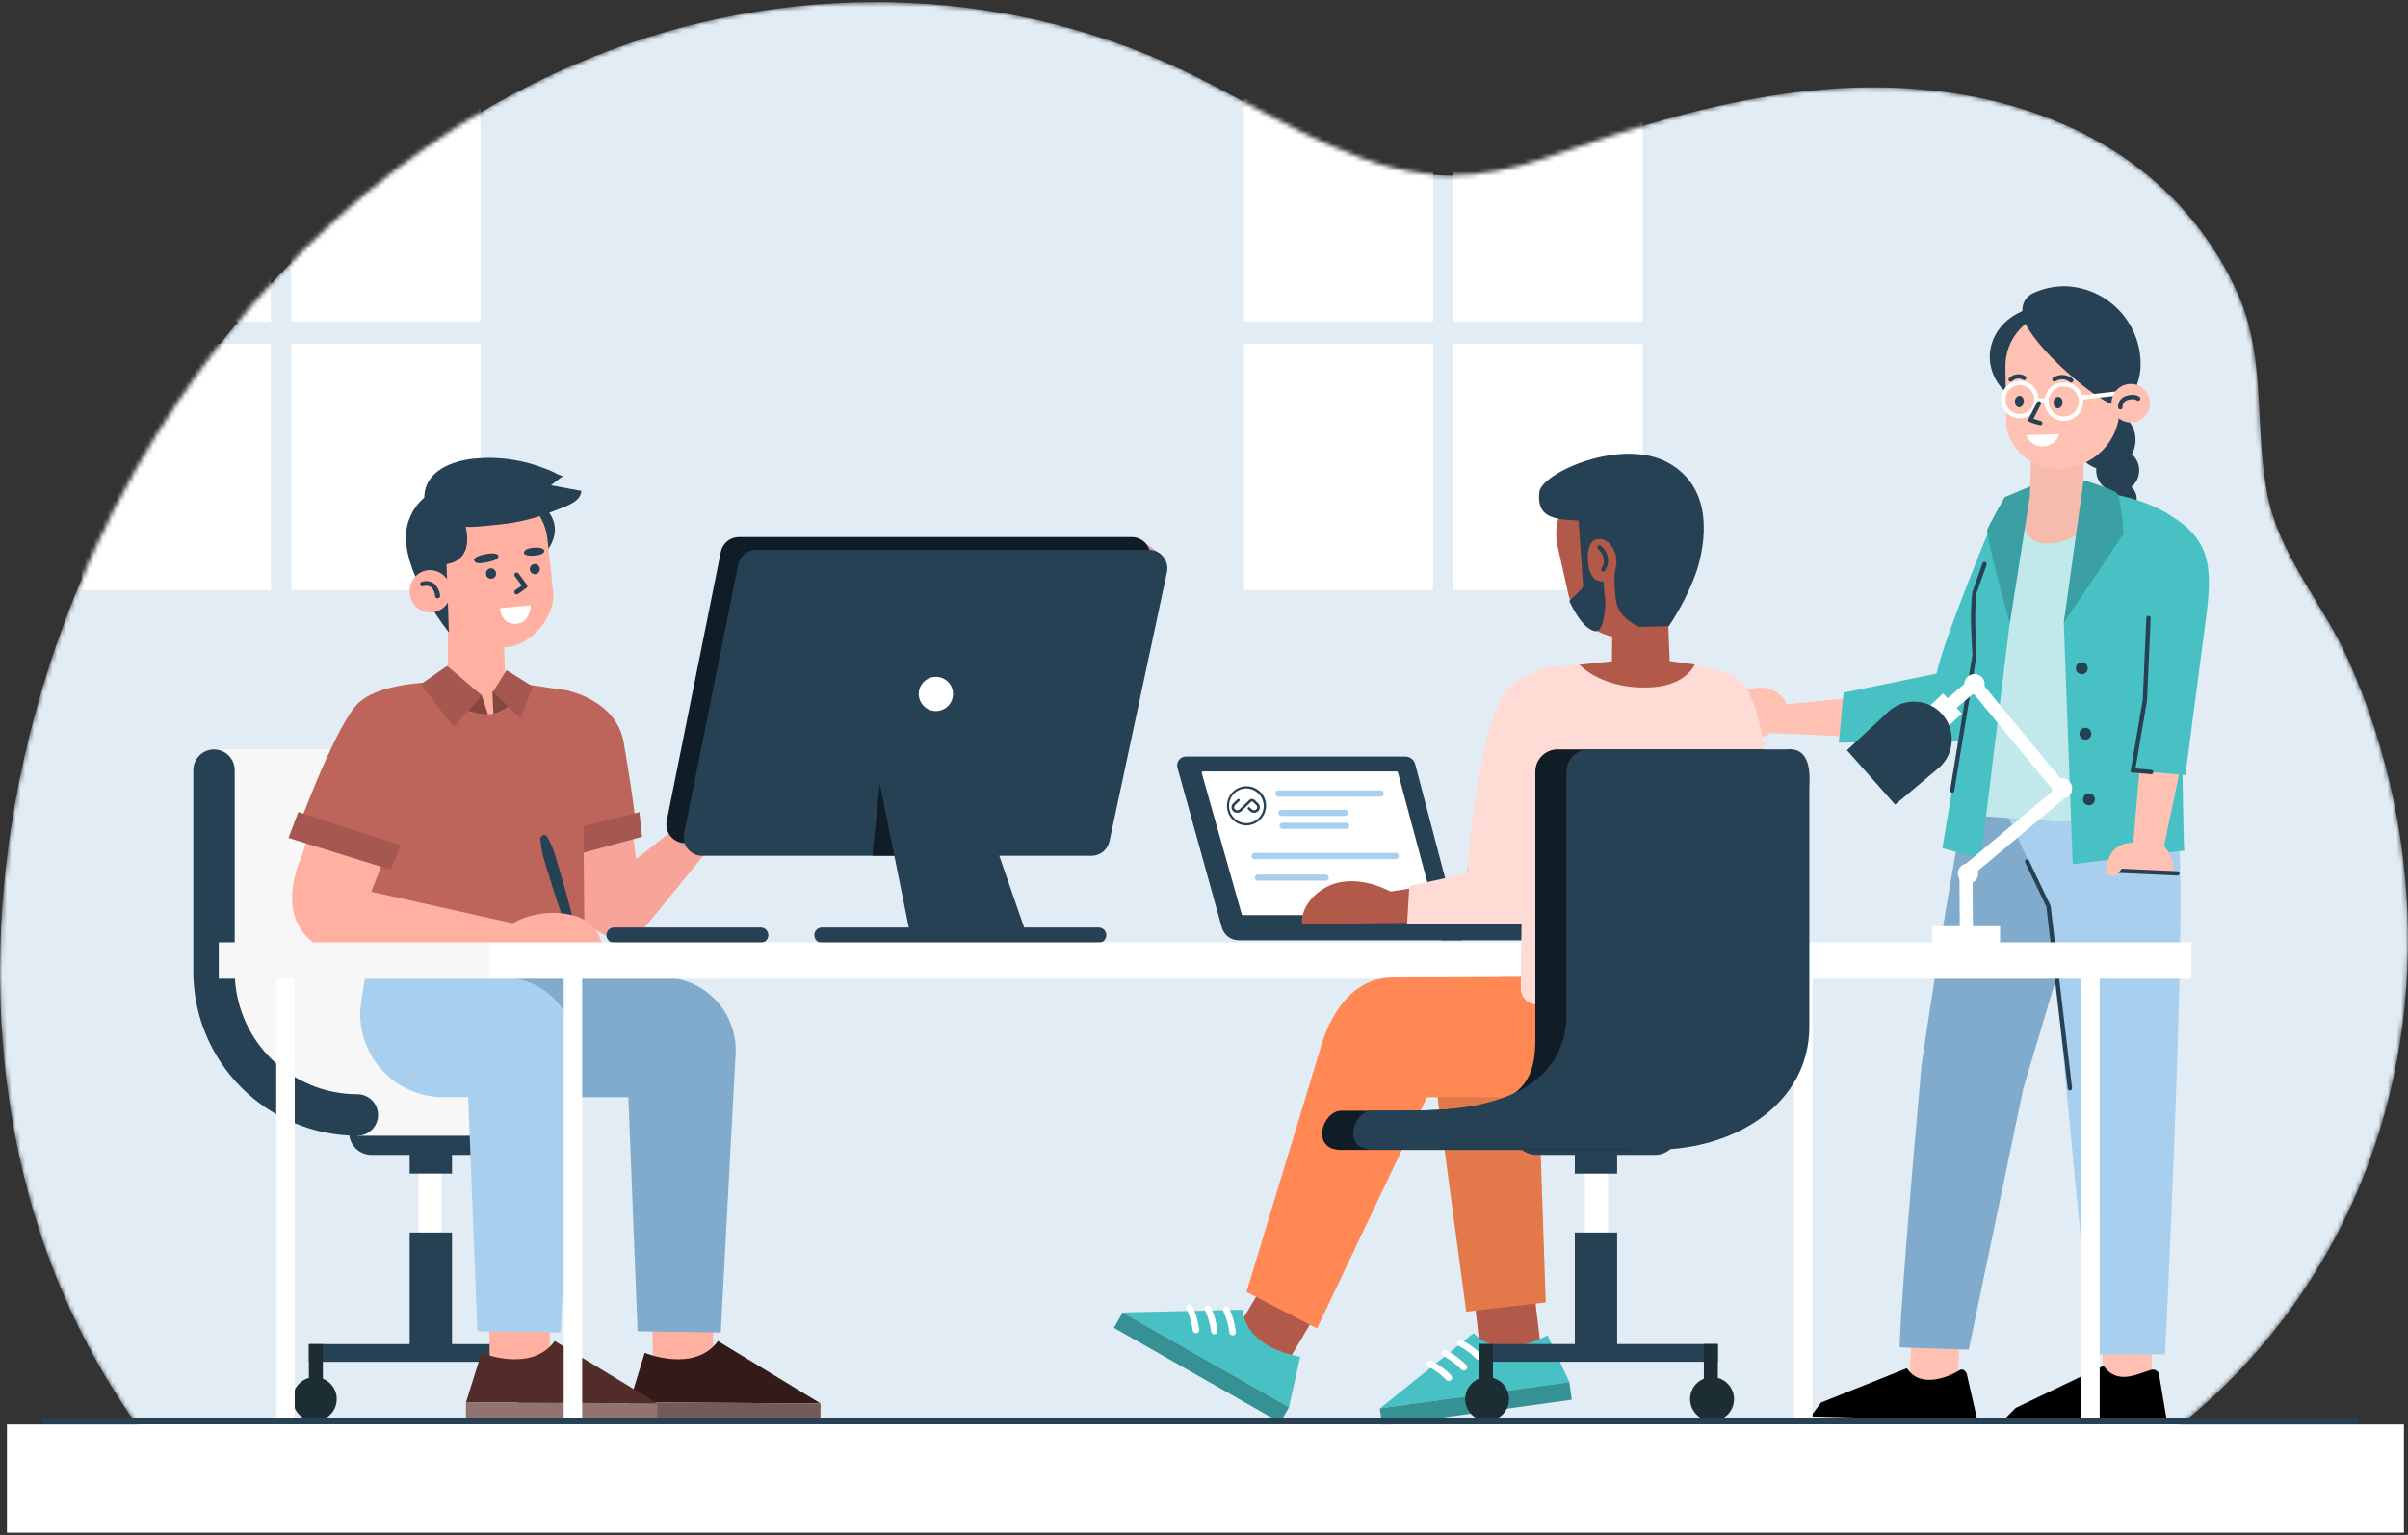 <svg width="527" height="336" viewBox="0 0 527 336" fill="none" xmlns="http://www.w3.org/2000/svg">
<rect x="0" y="0" width="527" height="336" fill="#333333" stroke="none"/>
<mask id="mask0" mask-type="alpha" maskUnits="userSpaceOnUse" x="0" y="0" width="527" height="332">
<path d="M487.729 60.076C481.867 48.979 473.179 39.626 462.544 32.963C443.951 21.26 421.098 17.768 399.176 19.561C383.213 20.909 367.64 24.846 352.445 29.767C338.963 34.136 326.384 40.001 311.823 38.046C292.947 35.524 276.431 23.754 259.025 15.462C218.578 -3.791 171.389 -4.182 129.984 12.361C88.579 28.904 53.134 61.802 29.755 102.694C2.372 150.624 -8.495 211.336 7.32 265.172C13.215 285.206 23.011 303.878 36.146 320.113C70.985 329.551 108.277 321.758 140.46 324.643C173.465 327.609 193.676 338.53 223.971 323.888C247.565 312.482 262.841 319.196 288.687 319.237C309.989 319.237 343.089 315.772 363.717 321.61C390.561 329.187 406.2 332.396 432.815 323.888C443.843 320.383 454.508 327.11 464.108 321.192C484.065 308.79 500.354 291.291 511.296 270.497C531.803 231.668 531.722 184.398 513.993 144.584C508.6 132.369 498.919 121.785 496.277 108.451C493.365 93.701 495.967 79.086 490.048 64.943C489.293 63.244 488.538 61.64 487.729 60.076Z" fill="#E1ECF5"/>
</mask>
<g mask="url(#mask0)">
<path d="M487.729 60.076C481.867 48.979 473.179 39.626 462.544 32.963C443.951 21.26 421.098 17.768 399.176 19.561C383.213 20.909 367.64 24.846 352.445 29.767C338.963 34.136 326.384 40.001 311.823 38.046C292.947 35.524 276.431 23.754 259.025 15.462C218.578 -3.791 171.389 -4.182 129.984 12.361C88.579 28.904 53.134 61.802 29.755 102.694C2.372 150.624 -8.495 211.336 7.32 265.172C13.215 285.206 23.011 303.878 36.146 320.113C70.985 329.551 108.277 321.758 140.46 324.643C173.465 327.609 193.676 338.53 223.971 323.888C247.565 312.482 262.841 319.196 288.687 319.237C309.989 319.237 343.089 315.772 363.717 321.61C390.561 329.187 406.2 332.396 432.815 323.888C443.843 320.383 454.508 327.11 464.108 321.192C484.065 308.79 500.354 291.291 511.296 270.497C531.803 231.668 531.722 184.398 513.993 144.584C508.6 132.369 498.919 121.785 496.277 108.451C493.365 93.701 495.967 79.086 490.048 64.943C489.293 63.244 488.538 61.64 487.729 60.076Z" fill="#E1ECF5"/>
<path d="M313.63 17.808H272.238V70.43H313.63V17.808Z" fill="white"/>
<path d="M313.63 75.257H272.238V129.174H313.63V75.257Z" fill="white"/>
<path d="M359.483 17.808H318.092V70.43H359.483V17.808Z" fill="white"/>
<path d="M359.483 75.257H318.092V129.174H359.483V75.257Z" fill="white"/>
<path d="M59.282 17.808H17.891V70.43H59.282V17.808Z" fill="white"/>
<path d="M59.282 75.257H17.891V129.174H59.282V75.257Z" fill="white"/>
<path d="M105.135 17.808H63.744V70.43H105.135V17.808Z" fill="white"/>
<path d="M105.135 75.257H63.744V129.174H105.135V75.257Z" fill="white"/>
<path d="M96.656 254.79H91.6V272.709H96.656V254.79Z" fill="white"/>
<path d="M107.374 252.808H81.285C79.994 252.808 78.756 252.296 77.844 251.383C76.931 250.47 76.418 249.232 76.418 247.941C76.436 246.662 76.956 245.441 77.867 244.543C78.778 243.645 80.006 243.141 81.285 243.141H107.374C108.013 243.141 108.646 243.267 109.236 243.512C109.827 243.756 110.363 244.115 110.815 244.567C111.267 245.019 111.626 245.555 111.87 246.146C112.115 246.736 112.241 247.369 112.241 248.009C112.223 249.288 111.703 250.508 110.792 251.407C109.881 252.305 108.653 252.808 107.374 252.808Z" fill="#264054"/>
<path d="M98.921 250.53H89.658V256.894H98.921V250.53Z" fill="#264054"/>
<path d="M98.921 269.796H89.658V297.651H98.921V269.796Z" fill="#264054"/>
<path d="M119.898 294.227H67.6V298.11H119.898V294.227Z" fill="#264054"/>
<path d="M70.66 294.227H67.6V306.28H70.66V294.227Z" fill="#1C2E34"/>
<path d="M73.695 306.28C73.692 307.231 73.408 308.161 72.877 308.95C72.347 309.74 71.594 310.355 70.714 310.717C69.835 311.079 68.867 311.173 67.934 310.986C67.001 310.798 66.145 310.339 65.473 309.665C64.802 308.991 64.344 308.134 64.16 307.201C63.975 306.267 64.071 305.3 64.436 304.421C64.801 303.543 65.418 302.792 66.209 302.263C67 301.735 67.93 301.453 68.882 301.453C69.515 301.453 70.142 301.578 70.727 301.821C71.311 302.064 71.843 302.419 72.29 302.868C72.737 303.316 73.091 303.848 73.332 304.434C73.573 305.019 73.697 305.647 73.695 306.28Z" fill="#1C2E34"/>
<path d="M119.887 294.227H116.826V306.28H119.887V294.227Z" fill="#1C2E34"/>
<path d="M122.919 306.28C122.917 307.231 122.632 308.161 122.102 308.95C121.571 309.74 120.819 310.355 119.939 310.717C119.059 311.079 118.092 311.173 117.159 310.986C116.226 310.798 115.37 310.339 114.698 309.665C114.026 308.991 113.569 308.134 113.384 307.201C113.2 306.267 113.296 305.3 113.661 304.421C114.025 303.543 114.642 302.792 115.434 302.263C116.225 301.735 117.155 301.453 118.106 301.453C118.739 301.453 119.366 301.578 119.951 301.821C120.536 302.064 121.067 302.419 121.514 302.868C121.962 303.316 122.316 303.848 122.557 304.434C122.798 305.019 122.921 305.647 122.919 306.28Z" fill="#1C2E34"/>
<path d="M95.293 164.04H46.891L49.83 199.62L48.414 226.383L72.561 241.793L78.251 248.615H126.667L113.508 240.256L103.692 229.12L99.769 226.706L96.493 205.08L96.277 179.086L95.293 164.04Z" fill="#F7F7F7"/>
<path d="M78.197 248.615C68.671 248.594 59.542 244.795 52.814 238.051C46.085 231.307 42.307 222.17 42.307 212.644V168.583C42.307 167.382 42.784 166.229 43.633 165.38C44.483 164.53 45.635 164.053 46.837 164.053C48.038 164.053 49.191 164.53 50.04 165.38C50.89 166.229 51.367 167.382 51.367 168.583V212.644C51.367 219.765 54.192 226.595 59.222 231.635C64.252 236.675 71.076 239.514 78.197 239.528C79.402 239.528 80.558 240.007 81.41 240.859C82.262 241.711 82.741 242.867 82.741 244.072C82.741 245.277 82.262 246.432 81.41 247.285C80.558 248.137 79.402 248.615 78.197 248.615Z" fill="#264054"/>
<path d="M156.155 300.388L155.764 274.353L142.578 273.652L142.942 301.615L155.67 301.696L156.155 300.388Z" fill="#FFB0A0"/>
<path d="M141.094 296.141C141.094 296.141 152.002 300.644 157.125 293.552L179.587 307.224L137.791 306.954L141.094 296.141Z" fill="#331B19"/>
<path d="M137.703 306.954L137.678 310.824L179.554 311.094L179.579 307.225L137.703 306.954Z" fill="#735B59"/>
<path d="M107.994 213.844L114.183 219.035C112.376 230.117 106.403 240.175 117.621 240.175H137.521L139.543 291.409L157.745 291.678L161.007 230.198C161.049 228.082 160.668 225.979 159.888 224.012C159.109 222.044 157.945 220.252 156.466 218.738C154.986 217.225 153.22 216.021 151.271 215.197C149.322 214.373 147.228 213.945 145.111 213.938L107.994 213.844Z" fill="#80ABCC"/>
<path d="M120.438 300.388L120.047 274.353L106.861 273.652L107.225 301.615L119.939 301.696L120.438 300.388Z" fill="#FFB0A0"/>
<path d="M105.38 296.141C105.38 296.141 116.288 300.644 121.411 293.552L143.873 307.224L101.996 306.954L105.38 296.141Z" fill="#522C28"/>
<path d="M101.986 306.94L101.961 310.809L143.837 311.08L143.862 307.21L101.986 306.94Z" fill="#917370"/>
<path d="M79.923 213.844L79.087 219.035C78.658 221.641 78.802 224.31 79.509 226.855C80.216 229.4 81.469 231.761 83.181 233.773C84.892 235.785 87.022 237.4 89.421 238.505C91.82 239.611 94.431 240.181 97.073 240.175H102.466L104.488 291.409L122.689 291.678L125.952 230.198C125.993 228.082 125.613 225.979 124.833 224.012C124.053 222.044 122.89 220.252 121.411 218.738C119.931 217.225 118.165 216.021 116.216 215.197C114.267 214.373 112.173 213.945 110.056 213.938L79.923 213.844Z" fill="#A8CFED"/>
<path d="M132.506 193.31L156.68 174.34L162.329 176.983L137.454 207.521L122.92 199.418L132.506 193.31Z" fill="#F9A498"/>
<path d="M153.471 177.616C153.471 177.616 154.563 170.498 159.673 166.83C163.043 164.417 168.558 163.851 171.524 166.75L155.56 185.288L153.471 177.616Z" fill="#F9A498"/>
<path d="M137.115 172.385L140.58 198.164C140.58 198.164 125.561 206.078 125.871 205.121C126.181 204.164 122.514 172.385 122.514 172.385H137.115Z" fill="#F9A498"/>
<path d="M123.701 151.069C123.701 151.069 134.905 153.011 136.523 162.624C139.058 177.563 139.22 181.365 139.22 181.365L125.063 184.533L123.701 151.069Z" fill="#BD655B"/>
<path d="M125.725 181.365L139.935 177.765L140.515 183.171L126.196 187.068L125.725 181.365Z" fill="#A65850"/>
<path d="M102.466 147.941L123.661 151.069C124.699 151.226 125.649 151.748 126.338 152.541C127.027 153.334 127.412 154.347 127.422 155.397L127.921 205.754L80.732 205.889L77.523 161.963L79.276 156.017C79.676 154.653 80.454 153.43 81.521 152.49C82.588 151.549 83.899 150.931 85.303 150.705L102.466 147.941Z" fill="#BD655B"/>
<path d="M88.633 176.106L79.789 199.027L66.131 187.135L71.43 170.633L88.633 176.106Z" fill="#FFB0A0"/>
<path d="M96.196 149.33C96.196 149.33 82.295 149.074 77.738 154.642C72.682 160.844 65.227 181.243 65.227 181.243L87.729 186.811L96.196 149.33Z" fill="#BD655B"/>
<path d="M81.311 195.211L112.186 202.101L110.919 208.95L74.435 209.192C74.435 209.192 58.121 205.889 66.13 187.135L81.311 195.211Z" fill="#FFB0A0"/>
<path d="M124.443 204.447C123.795 202.748 123.189 201.049 122.609 199.337C122.029 197.624 121.449 195.899 120.924 194.173L119.319 188.982C118.719 187.242 118.365 185.427 118.268 183.589C118.267 183.379 118.349 183.177 118.495 183.026C118.641 182.876 118.84 182.787 119.05 182.78C119.187 182.778 119.323 182.812 119.443 182.878C119.564 182.944 119.665 183.041 119.737 183.158C120.655 184.735 121.35 186.432 121.8 188.2L123.324 193.404C123.836 195.144 124.267 196.896 124.753 198.649C125.238 200.402 125.643 202.155 126.101 203.921C126.146 204.139 126.105 204.365 125.987 204.554C125.869 204.742 125.683 204.878 125.467 204.932C125.267 204.998 125.049 204.984 124.858 204.894C124.667 204.804 124.518 204.644 124.443 204.447Z" fill="#264054"/>
<path d="M112.187 202.101C116.228 199.858 120.973 199.241 125.454 200.375C127.403 200.838 129.126 201.976 130.318 203.587C131.51 205.199 132.093 207.179 131.966 209.179L107.697 208.95L112.187 202.101Z" fill="#FFB0A0"/>
<path d="M117.055 109.435C117.055 109.435 125.657 113.993 118.753 121.799L117.055 109.435Z" fill="#264054"/>
<path d="M110.124 136.94L110.569 148.157C110.731 152.094 108.466 154.292 104.718 154.4C101.522 154.494 97.977 153.051 97.977 149.6L98.098 131.924L110.124 136.94Z" fill="#FFB0A0"/>
<path d="M110.744 141.712C116.299 141.227 121.611 134.971 121.058 129.578L119.859 118.334C119.593 115.132 118.096 112.158 115.681 110.038C113.267 107.918 110.125 106.817 106.915 106.968C100.174 107.413 94.013 113.453 94.484 120.37L95.523 129.12C96.453 137.048 104.421 142.103 110.744 141.712Z" fill="#FFB0A0"/>
<path d="M113.036 130.104C112.954 130.107 112.873 130.088 112.8 130.05C112.727 130.013 112.664 129.957 112.619 129.888C112.581 129.834 112.554 129.772 112.54 129.707C112.526 129.642 112.526 129.575 112.538 129.509C112.551 129.444 112.576 129.382 112.613 129.327C112.65 129.271 112.698 129.224 112.753 129.187L114.196 128.19L112.672 126.127C112.632 126.075 112.603 126.015 112.586 125.952C112.569 125.888 112.565 125.822 112.574 125.757C112.583 125.691 112.604 125.629 112.637 125.572C112.67 125.515 112.714 125.465 112.767 125.426C112.876 125.346 113.012 125.312 113.146 125.332C113.28 125.352 113.401 125.425 113.481 125.534L115.315 128.001C115.356 128.056 115.386 128.119 115.402 128.187C115.418 128.254 115.421 128.324 115.409 128.392C115.398 128.458 115.373 128.52 115.335 128.576C115.298 128.632 115.25 128.679 115.194 128.715L113.32 130.064C113.231 130.103 113.133 130.117 113.036 130.104Z" fill="#264054"/>
<path d="M106.389 121.3C106.389 121.3 108.951 120.72 109.086 121.812C109.086 121.812 109.18 122.554 106.942 123.012C104.704 123.471 104.084 123.376 103.773 122.716C103.463 122.055 105.162 121.475 106.389 121.3Z" fill="#264054"/>
<path d="M116.865 119.911C116.865 119.911 114.695 119.979 114.654 121.03C114.654 121.03 114.654 121.745 116.542 121.637C118.429 121.529 119.023 121.206 119.117 120.626C119.211 120.046 117.877 119.79 116.865 119.911Z" fill="#264054"/>
<path d="M115.948 124.684C115.96 124.828 116.001 124.969 116.068 125.097C116.134 125.226 116.226 125.34 116.337 125.433C116.447 125.527 116.575 125.597 116.714 125.641C116.852 125.685 116.997 125.701 117.141 125.689C117.286 125.676 117.426 125.636 117.555 125.569C117.683 125.502 117.797 125.411 117.891 125.3C117.984 125.189 118.054 125.061 118.098 124.923C118.142 124.785 118.158 124.64 118.146 124.495C118.118 124.2 117.976 123.926 117.749 123.735C117.522 123.543 117.228 123.448 116.932 123.471C116.642 123.505 116.377 123.651 116.193 123.877C116.009 124.104 115.921 124.393 115.948 124.684Z" fill="#264054"/>
<path d="M106.363 125.668C106.373 125.817 106.413 125.961 106.48 126.094C106.547 126.227 106.64 126.345 106.754 126.44C106.867 126.536 106.999 126.608 107.141 126.652C107.283 126.695 107.433 126.71 107.581 126.695C107.729 126.679 107.872 126.634 108.002 126.562C108.132 126.49 108.246 126.392 108.338 126.275C108.429 126.158 108.496 126.024 108.534 125.88C108.573 125.736 108.582 125.586 108.561 125.439C108.53 125.145 108.386 124.873 108.16 124.682C107.934 124.491 107.643 124.395 107.347 124.414C107.051 124.452 106.781 124.604 106.597 124.839C106.413 125.074 106.329 125.372 106.363 125.668Z" fill="#264054"/>
<path d="M127.234 107.467L120.573 106.227L123.27 104.15C122.825 104.339 120.991 103.26 120.573 103.085C119.062 102.459 117.519 101.914 115.949 101.454C112.006 100.347 107.89 99.986 103.815 100.389C98.921 100.888 92.921 103.085 92.853 108.923C91.612 109.995 90.61 111.316 89.913 112.8C89.216 114.284 88.84 115.899 88.809 117.538C88.93 126.976 98.246 138.436 98.246 138.436L97.721 123.511C102.776 122.648 102.588 118.118 101.9 115.233C102.008 115.678 110.3 114.707 111.109 114.599C114.604 114.101 118.024 113.168 121.288 111.822C123.216 111.013 127.085 110.069 127.234 107.467Z" fill="#264054"/>
<path d="M89.671 129.74C89.737 130.953 90.281 132.09 91.183 132.903C92.085 133.717 93.272 134.14 94.484 134.081C95.082 134.034 95.664 133.869 96.197 133.595C96.731 133.322 97.204 132.945 97.592 132.488C97.979 132.03 98.272 131.501 98.454 130.93C98.635 130.359 98.702 129.757 98.651 129.16C98.584 127.947 98.041 126.808 97.14 125.993C96.239 125.177 95.052 124.75 93.837 124.805C93.239 124.855 92.657 125.022 92.124 125.296C91.59 125.571 91.116 125.949 90.729 126.407C90.342 126.866 90.049 127.396 89.868 127.968C89.686 128.54 89.62 129.142 89.671 129.74Z" fill="#FFB0A0"/>
<path d="M95.725 130.967C95.598 130.967 95.475 130.918 95.382 130.831C95.289 130.743 95.233 130.623 95.227 130.495C95.194 129.761 94.892 129.065 94.377 128.54C94.122 128.376 93.833 128.271 93.532 128.234C93.231 128.197 92.925 128.228 92.638 128.324C92.57 128.352 92.496 128.365 92.423 128.362C92.349 128.359 92.277 128.34 92.212 128.307C92.146 128.274 92.088 128.226 92.043 128.169C91.997 128.111 91.964 128.044 91.947 127.973C91.929 127.901 91.927 127.827 91.941 127.755C91.954 127.682 91.984 127.614 92.026 127.554C92.069 127.494 92.124 127.444 92.187 127.407C92.251 127.37 92.322 127.347 92.395 127.34C92.826 127.208 93.282 127.175 93.727 127.242C94.173 127.31 94.598 127.477 94.97 127.731C95.751 128.423 96.234 129.389 96.319 130.428C96.326 130.561 96.281 130.693 96.193 130.794C96.105 130.894 95.98 130.957 95.847 130.967H95.725Z" fill="#264054"/>
<path d="M93.609 149.371L102.508 147.941L114.345 149.694C114.345 149.694 112.512 157.312 105.056 156.287C98.638 155.424 93.609 149.371 93.609 149.371Z" fill="#FFB0A0"/>
<path d="M106.795 156.382C106.214 156.407 105.632 156.38 105.056 156.301C103.395 156.045 101.79 155.507 100.31 154.71L99.865 152.229L104.8 150.584L106.795 156.382Z" fill="#FFB0A0"/>
<path d="M111.904 154.062C110.852 155.177 109.482 155.94 107.98 156.247L108.452 149.95L111.904 154.062Z" fill="#FFB0A0"/>
<path d="M106.795 156.381C106.214 156.407 105.632 156.38 105.056 156.301C103.395 156.045 101.79 155.507 100.31 154.71L99.865 152.229L105.366 152.067L106.795 156.381Z" fill="#854640"/>
<path d="M111.905 154.062C110.853 155.177 109.483 155.94 107.981 156.247L107.752 151.285L111.905 154.062Z" fill="#854640"/>
<path d="M460.83 102.829C464.441 102.829 467.369 99.901 467.369 96.29C467.369 92.679 464.441 89.751 460.83 89.751C457.219 89.751 454.291 92.679 454.291 96.29C454.291 99.901 457.219 102.829 460.83 102.829Z" fill="#264054"/>
<path d="M463.461 107.669C466.06 107.669 468.167 105.563 468.167 102.964C468.167 100.365 466.06 98.258 463.461 98.258C460.863 98.258 458.756 100.365 458.756 102.964C458.756 105.563 460.863 107.669 463.461 107.669Z" fill="#264054"/>
<path d="M464.16 112.671C466.074 112.671 467.625 111.12 467.625 109.206C467.625 107.293 466.074 105.741 464.16 105.741C462.247 105.741 460.695 107.293 460.695 109.206C460.695 111.12 462.247 112.671 464.16 112.671Z" fill="#264054"/>
<path d="M420.505 157.608C419.979 155.546 419.44 153.483 418.954 151.42L390.992 154.157L387.635 151.46C387.534 151.758 387.368 152.03 387.149 152.256C385.972 153.527 384.563 154.562 382.997 155.303C382.929 156.368 382.808 160.291 385.032 160.386C387.014 160.386 410.191 161.599 421.57 161.734C421.206 160.332 420.855 158.97 420.505 157.608Z" fill="#FFC1B2"/>
<path d="M435.283 116.177C435.283 116.177 425.508 139.636 423.809 147.456L403.477 151.622L402.426 162.57L427.975 162.314C429.741 162.395 431.723 159.779 432.411 158.148L442.321 130.643L435.283 116.177Z" fill="#48C1C5"/>
<path d="M417.824 303.772L428.394 302.842L429.203 286.245L418.633 287.162L417.824 303.772Z" fill="#FFC1B2"/>
<path d="M428.959 299.889C426.478 301.453 420.209 304.028 417.35 299.498L398.556 307.008L396.277 310.055L432.774 310.972L430.523 301.116C430.442 300.28 429.62 299.471 428.959 299.889Z" fill="black"/>
<path d="M432.599 163.419C432.599 163.419 428.082 182.066 420.532 233.151C415.315 291.544 415.786 294.941 415.786 294.941L430.86 295.454L442.819 238.234L464.391 166.035L456.301 161.613L432.599 163.419Z" fill="#80ABCC"/>
<path d="M470.884 286.413L460.139 286.458L460.208 302.934L470.953 302.889L470.884 286.413Z" fill="#FFC1B2"/>
<path d="M469.823 160.44C469.823 160.44 476.497 165.361 477.117 188.969C477.832 216.217 473.828 296.478 473.828 296.478H457.797L448.359 197.961L439.582 179.086L446.579 160.21L469.823 160.44Z" fill="#A8CFED"/>
<path d="M470.875 299.835C468.003 300.604 463.419 303.381 460.385 298.959L441.159 308.181L438.031 311.309L474.11 310.338L472.519 300.9C472.486 300.72 472.416 300.548 472.314 300.396C472.212 300.243 472.08 300.113 471.926 300.014C471.772 299.914 471.6 299.847 471.419 299.816C471.238 299.785 471.053 299.792 470.875 299.835Z" fill="black"/>
<path d="M453.01 238.706C452.895 238.704 452.784 238.66 452.697 238.584C452.611 238.507 452.554 238.402 452.538 238.288L447.86 198.487L443.209 188.78C443.181 188.725 443.165 188.666 443.161 188.604C443.157 188.543 443.165 188.482 443.186 188.424C443.206 188.367 443.237 188.313 443.278 188.268C443.319 188.222 443.369 188.186 443.424 188.16C443.48 188.13 443.54 188.112 443.603 188.107C443.666 188.102 443.728 188.11 443.788 188.13C443.847 188.15 443.902 188.183 443.948 188.225C443.995 188.267 444.032 188.318 444.058 188.375L448.79 198.299L453.482 238.18C453.494 238.304 453.457 238.429 453.379 238.527C453.301 238.625 453.188 238.689 453.064 238.706H453.01Z" fill="#264054"/>
<path d="M471.885 140.674C471.806 140.673 471.728 140.652 471.66 140.611C471.591 140.571 471.534 140.514 471.494 140.445C470.241 138.409 468.987 136.252 467.787 134.162C466.587 132.073 465.144 129.888 464.146 128.149C464.095 128.044 464.084 127.924 464.116 127.812C464.147 127.699 464.22 127.602 464.319 127.54C464.418 127.478 464.536 127.455 464.652 127.475C464.767 127.496 464.87 127.558 464.942 127.65C466.007 129.336 467.234 131.466 468.542 133.704C469.85 135.942 470.996 137.937 472.236 139.973C472.301 140.079 472.323 140.206 472.295 140.327C472.267 140.449 472.193 140.554 472.088 140.62C472.024 140.651 471.956 140.669 471.885 140.674Z" fill="#264054"/>
<path d="M444.545 98.973L444.248 109.166C444.14 112.752 446.284 114.734 449.803 114.815C452.809 114.882 455.668 113.467 456.099 110.42L455.803 94.349L444.545 98.973Z" fill="#F7BBAD"/>
<path d="M373.142 154.885C372.287 155.195 371.493 155.651 370.796 156.233C370.73 156.283 370.676 156.345 370.636 156.418C370.597 156.49 370.573 156.569 370.566 156.651C370.595 156.797 370.676 156.927 370.796 157.015C371.323 157.609 372.019 158.028 372.791 158.215C373.832 158.178 374.833 157.81 375.649 157.163C376.059 156.847 376.554 156.661 377.07 156.627C377.586 156.593 378.101 156.714 378.548 156.975C379.182 157.528 379.195 158.498 379.505 159.294C379.921 160.135 380.597 160.82 381.432 161.247C382.267 161.675 383.218 161.822 384.143 161.667C389.024 161.114 394.296 155.357 388.822 151.555C384.44 148.454 377.2 153.227 373.142 154.885Z" fill="#FFC1B2"/>
<path d="M473.073 152.93C473.237 148.122 473.111 143.309 472.695 138.517C472.318 131.115 475.742 122.109 472.372 115.341C471.772 115.318 471.19 115.128 470.692 114.792C470.194 114.456 469.8 113.988 469.554 113.44C467.154 113.17 464.754 112.968 462.341 112.82C462.04 113.141 461.674 113.394 461.267 113.561C460.86 113.729 460.421 113.807 459.981 113.79H457.137C450.925 115.371 444.469 115.756 438.113 114.923C436.535 119.143 434.567 125.223 434.688 128.783C434.796 132.073 434.297 143.829 434.297 143.829L428.904 178.304L449.371 179.774V179.868C449.505 179.848 449.641 179.848 449.775 179.868H450.638V179.774C455.788 179.598 475.001 179.639 475.877 177.859C477.037 175.527 474.529 165.145 474.057 162.691C473.375 159.483 473.045 156.21 473.073 152.93Z" fill="#C1E9EB"/>
<path d="M443.926 108.519L441.971 109.638C441.971 109.638 441.472 118.846 447.593 118.981C456.1 119.156 459.511 112.038 460.725 107.723L454.793 107.427L443.926 108.519Z" fill="#F7BBAD"/>
<path d="M460.622 78.765C460.881 72.598 455.465 67.361 448.524 67.069C441.583 66.777 435.745 71.54 435.486 77.707C435.226 83.875 440.643 89.111 447.584 89.403C454.525 89.695 460.362 84.933 460.622 78.765Z" fill="#264054"/>
<path d="M450.571 102.762C444.288 102.681 439.178 97.652 439.07 92.515L438.895 80.381C438.835 77.289 439.978 74.296 442.084 72.031C444.189 69.767 447.092 68.41 450.18 68.246C456.746 67.882 463.514 72.871 463.878 79.464V89.225C463.945 96.721 458.094 102.357 450.571 102.762Z" fill="#FFC1B2"/>
<path d="M443.453 95.238C443.733 95.985 444.24 96.626 444.901 97.071C445.563 97.517 446.348 97.744 447.145 97.722C447.943 97.699 448.713 97.429 449.349 96.947C449.985 96.466 450.455 95.798 450.693 95.036L443.453 95.238Z" fill="white"/>
<path d="M440.027 83.549C439.912 83.55 439.801 83.507 439.717 83.428C439.672 83.385 439.637 83.334 439.613 83.277C439.589 83.22 439.576 83.159 439.576 83.097C439.576 83.036 439.589 82.975 439.613 82.918C439.637 82.861 439.672 82.81 439.717 82.767C440.161 82.311 440.745 82.017 441.376 81.934C442.008 81.851 442.648 81.983 443.195 82.309C443.307 82.361 443.394 82.456 443.437 82.572C443.479 82.688 443.475 82.816 443.424 82.929C443.374 83.043 443.281 83.133 443.164 83.178C443.048 83.224 442.919 83.221 442.804 83.171C442.437 82.942 442.006 82.839 441.575 82.878C441.144 82.917 440.738 83.096 440.418 83.387C440.37 83.443 440.309 83.486 440.241 83.514C440.174 83.543 440.1 83.554 440.027 83.549Z" fill="#264054"/>
<path d="M453.321 83.751C453.259 83.752 453.197 83.741 453.139 83.718C453.081 83.694 453.029 83.66 452.984 83.617C452.548 83.271 452.016 83.069 451.461 83.037C450.906 83.006 450.355 83.147 449.883 83.441C449.784 83.508 449.664 83.534 449.546 83.515C449.428 83.496 449.322 83.434 449.249 83.34C449.175 83.246 449.14 83.128 449.15 83.009C449.16 82.89 449.215 82.78 449.303 82.7C449.953 82.257 450.73 82.041 451.515 82.085C452.3 82.128 453.049 82.43 453.645 82.942C453.731 83.031 453.78 83.149 453.78 83.273C453.78 83.396 453.731 83.515 453.645 83.603C453.56 83.692 453.444 83.745 453.321 83.751Z" fill="#264054"/>
<path d="M442.932 87.973C442.984 87.282 442.587 86.689 442.045 86.648C441.503 86.608 441.022 87.134 440.969 87.825C440.917 88.515 441.314 89.108 441.856 89.149C442.398 89.19 442.88 88.663 442.932 87.973Z" fill="#264054"/>
<path d="M451.387 88.203C451.44 87.512 451.042 86.919 450.5 86.879C449.958 86.838 449.477 87.364 449.425 88.055C449.372 88.745 449.769 89.338 450.311 89.379C450.854 89.42 451.335 88.894 451.387 88.203Z" fill="#264054"/>
<path d="M442.05 91.571H441.861C441.05 91.535 440.268 91.259 439.613 90.779C438.959 90.299 438.461 89.635 438.183 88.873C437.904 88.11 437.858 87.282 438.05 86.493C438.241 85.704 438.662 84.989 439.259 84.439C439.655 84.071 440.12 83.786 440.627 83.601C441.134 83.416 441.673 83.334 442.212 83.36C442.753 83.376 443.285 83.499 443.777 83.724C444.269 83.949 444.711 84.27 445.077 84.668C445.443 85.067 445.725 85.534 445.907 86.044C446.089 86.553 446.166 87.094 446.135 87.634C446.112 88.174 445.981 88.705 445.749 89.193C445.518 89.682 445.191 90.119 444.787 90.479C444.045 91.174 443.067 91.564 442.05 91.571ZM442.05 84.291C441.26 84.289 440.498 84.588 439.92 85.126C439.304 85.697 438.936 86.486 438.895 87.324C438.864 87.951 439.021 88.573 439.345 89.11C439.669 89.647 440.146 90.076 440.715 90.34C441.283 90.605 441.918 90.695 442.538 90.597C443.158 90.499 443.734 90.219 444.194 89.791C444.501 89.511 444.748 89.172 444.922 88.795C445.095 88.417 445.192 88.009 445.205 87.594C445.242 86.762 444.95 85.95 444.393 85.331C443.835 84.713 443.057 84.339 442.226 84.291H442.05Z" fill="white"/>
<path d="M451.663 92.137H451.488C450.365 92.081 449.309 91.584 448.552 90.753C447.794 89.922 447.396 88.825 447.443 87.702C447.484 86.864 447.77 86.058 448.267 85.382C448.764 84.707 449.449 84.193 450.236 83.906C451.023 83.618 451.878 83.569 452.693 83.764C453.508 83.96 454.247 84.391 454.818 85.005C455.375 85.616 455.743 86.375 455.876 87.191C456.009 88.007 455.902 88.844 455.567 89.6C455.233 90.356 454.686 90.999 453.993 91.449C453.299 91.9 452.49 92.139 451.663 92.137ZM451.663 84.56C450.833 84.559 450.034 84.873 449.425 85.436C448.78 86.034 448.397 86.863 448.36 87.742C448.342 88.176 448.41 88.609 448.56 89.016C448.71 89.424 448.938 89.798 449.232 90.117C449.526 90.436 449.881 90.695 450.275 90.877C450.669 91.059 451.095 91.162 451.528 91.18C451.962 91.198 452.395 91.13 452.803 90.98C453.21 90.831 453.584 90.602 453.904 90.308C454.223 90.014 454.481 89.659 454.664 89.266C454.846 88.871 454.949 88.445 454.967 88.012C454.996 87.136 454.681 86.284 454.088 85.638C453.495 84.993 452.673 84.606 451.798 84.56H451.663Z" fill="white"/>
<path d="M447.524 88.16L445.65 88.093C445.588 88.091 445.527 88.077 445.47 88.052C445.414 88.026 445.363 87.99 445.32 87.945C445.278 87.9 445.244 87.847 445.222 87.789C445.2 87.731 445.19 87.669 445.192 87.607C445.199 87.481 445.255 87.362 445.348 87.277C445.441 87.191 445.564 87.145 445.69 87.149L447.538 87.23C447.601 87.231 447.663 87.246 447.72 87.272C447.778 87.298 447.83 87.336 447.872 87.382C447.915 87.429 447.948 87.483 447.969 87.543C447.991 87.602 448 87.665 447.996 87.729C447.983 87.846 447.928 87.954 447.841 88.033C447.754 88.112 447.642 88.157 447.524 88.16Z" fill="white"/>
<path d="M446.27 88.281C445.987 88.888 444.369 91.935 444.369 91.935C444.369 91.935 446.486 92.636 446.553 92.609" fill="#FFC1B2"/>
<path d="M446.554 93.095C445.752 92.925 444.967 92.686 444.208 92.38C444.144 92.359 444.085 92.323 444.036 92.277C443.987 92.23 443.949 92.173 443.925 92.11C443.898 92.049 443.885 91.982 443.885 91.915C443.885 91.848 443.898 91.781 443.925 91.719C443.925 91.719 445.543 88.672 445.812 88.079C445.868 87.966 445.965 87.879 446.083 87.837C446.201 87.794 446.331 87.799 446.446 87.85C446.502 87.877 446.552 87.915 446.593 87.962C446.634 88.009 446.666 88.063 446.686 88.122C446.706 88.181 446.714 88.243 446.71 88.305C446.706 88.367 446.689 88.428 446.662 88.484C446.446 88.942 445.489 90.776 445.03 91.665C445.731 91.895 446.378 92.11 446.567 92.151C446.649 92.157 446.727 92.185 446.794 92.233C446.861 92.28 446.913 92.345 446.945 92.421C446.972 92.476 446.987 92.537 446.99 92.598C446.993 92.66 446.984 92.722 446.962 92.779C446.941 92.837 446.908 92.89 446.866 92.935C446.823 92.98 446.772 93.016 446.716 93.041C446.667 93.072 446.611 93.091 446.554 93.095Z" fill="#264054"/>
<path d="M468.476 79.774C468.481 81.763 468.019 83.726 467.127 85.504C466.723 86.299 463.662 84.965 463.554 85.841C463.447 86.717 462.422 88.106 463.096 88.618C460.4 88.875 446.917 77.954 443.358 70.997C442.144 68.637 442.212 65.604 444.8 64.256C447.199 63.095 449.85 62.553 452.512 62.678C456.578 62.936 460.416 64.642 463.332 67.486C466.248 70.331 468.049 74.125 468.408 78.183C468.46 78.712 468.483 79.243 468.476 79.774Z" fill="#264054"/>
<path d="M455.601 87.472C455.492 87.454 455.392 87.397 455.32 87.312C455.248 87.226 455.209 87.119 455.209 87.007C455.209 86.896 455.248 86.788 455.32 86.703C455.392 86.618 455.492 86.561 455.601 86.542L464.379 85.544C464.44 85.537 464.502 85.542 464.561 85.559C464.621 85.576 464.676 85.605 464.724 85.644C464.772 85.683 464.811 85.732 464.84 85.786C464.868 85.841 464.886 85.901 464.891 85.962C464.9 86.023 464.897 86.085 464.882 86.144C464.866 86.203 464.838 86.259 464.8 86.307C464.763 86.355 464.715 86.395 464.661 86.424C464.607 86.453 464.547 86.47 464.486 86.475L455.709 87.472H455.601Z" fill="white"/>
<path d="M470.538 88.093C470.572 88.924 470.358 89.746 469.926 90.457C469.493 91.167 468.86 91.734 468.106 92.086C467.352 92.438 466.511 92.559 465.688 92.434C464.866 92.309 464.098 91.944 463.483 91.384C462.867 90.824 462.431 90.095 462.228 89.288C462.026 88.481 462.067 87.633 462.345 86.849C462.624 86.065 463.127 85.381 463.794 84.882C464.46 84.384 465.258 84.094 466.089 84.048C466.647 84.021 467.205 84.104 467.73 84.293C468.256 84.481 468.739 84.772 469.153 85.147C469.566 85.523 469.901 85.977 470.139 86.482C470.377 86.987 470.512 87.535 470.538 88.093Z" fill="#FFC1B2"/>
<path d="M464.041 89.616C463.922 89.617 463.808 89.572 463.721 89.493C463.633 89.413 463.579 89.303 463.569 89.185C463.53 88.716 463.629 88.247 463.855 87.835C464.08 87.423 464.421 87.086 464.836 86.866C465.591 86.448 467.533 86.138 468.274 86.947C468.361 87.035 468.409 87.153 468.409 87.277C468.409 87.4 468.361 87.519 468.274 87.607C468.184 87.695 468.063 87.743 467.937 87.743C467.811 87.743 467.691 87.695 467.6 87.607C467.277 87.257 465.901 87.365 465.322 87.702C465.063 87.836 464.85 88.043 464.709 88.297C464.568 88.551 464.504 88.841 464.526 89.131C464.53 89.193 464.521 89.255 464.501 89.314C464.48 89.372 464.449 89.426 464.407 89.472C464.366 89.519 464.316 89.557 464.26 89.584C464.204 89.611 464.143 89.626 464.081 89.63L464.041 89.616Z" fill="#264054"/>
<path d="M456.976 107.44L451.664 136.185L453.619 189.171C453.619 189.171 478.252 186.043 478.049 186.232C477.847 186.421 477.47 157.096 477.47 157.096L475.312 113.116C475.312 113.116 469.488 108.424 456.976 107.44Z" fill="#48C1C5"/>
<path d="M470.201 196.519C469.591 196.559 468.979 196.491 468.394 196.317C466.831 195.749 465.534 194.625 464.75 193.159C463.966 191.693 463.751 189.99 464.147 188.375C464.371 187.104 465.005 185.942 465.952 185.065C466.899 184.189 468.107 183.647 469.392 183.522C470.002 183.493 470.612 183.566 471.198 183.737C472.761 184.305 474.058 185.429 474.842 186.895C475.626 188.361 475.841 190.064 475.445 191.679C475.217 192.946 474.581 194.105 473.634 194.978C472.688 195.852 471.482 196.393 470.201 196.519Z" fill="#FFC1B2"/>
<path d="M468.315 167.599L466.832 184.951L473.344 186.461L477.187 168.111L468.315 167.599Z" fill="#FFC1B2"/>
<path d="M473.398 111.943C483.563 117.417 484.345 123.282 482.835 135.012C481.555 144.692 478.278 169.675 478.278 169.675L466.805 168.637L469.42 153.254L470.202 124.064" fill="#48C1C5"/>
<path d="M470.715 169.473L466.252 169.055L468.948 153.173L469.73 135.254C469.726 135.191 469.736 135.127 469.759 135.067C469.782 135.008 469.818 134.954 469.865 134.91C469.911 134.866 469.967 134.833 470.027 134.814C470.088 134.794 470.152 134.788 470.216 134.796C470.342 134.803 470.461 134.859 470.546 134.952C470.632 135.045 470.678 135.168 470.674 135.295L469.892 153.281L467.358 168.219L470.809 168.529C470.934 168.529 471.054 168.579 471.143 168.667C471.231 168.756 471.281 168.876 471.281 169.001C471.281 169.126 471.231 169.246 471.143 169.335C471.054 169.423 470.934 169.473 470.809 169.473H470.715Z" fill="#264054"/>
<path d="M460.709 190.29L476.726 190.924L473.989 198.865L462.826 198.353L460.709 190.29Z" fill="#A8CFED"/>
<path d="M476.525 191.652L462.179 191.005C462.057 190.998 461.942 190.943 461.858 190.852C461.775 190.762 461.731 190.642 461.735 190.519C461.734 190.457 461.747 190.395 461.772 190.337C461.797 190.28 461.833 190.228 461.878 190.185C461.924 190.142 461.977 190.109 462.036 190.088C462.095 190.066 462.158 190.057 462.22 190.061L476.565 190.708C476.627 190.711 476.688 190.727 476.744 190.754C476.8 190.781 476.85 190.819 476.891 190.865C476.933 190.911 476.964 190.965 476.985 191.024C477.005 191.083 477.014 191.145 477.01 191.207C477.009 191.268 476.995 191.329 476.969 191.384C476.944 191.44 476.907 191.49 476.862 191.532C476.817 191.573 476.763 191.605 476.705 191.626C476.648 191.647 476.586 191.655 476.525 191.652Z" fill="#264054"/>
<path d="M455.612 147.591C456.335 147.591 456.92 147.005 456.92 146.283C456.92 145.561 456.335 144.975 455.612 144.975C454.89 144.975 454.305 145.561 454.305 146.283C454.305 147.005 454.89 147.591 455.612 147.591Z" fill="#264054"/>
<path d="M456.396 161.923C457.118 161.923 457.703 161.337 457.703 160.615C457.703 159.893 457.118 159.307 456.396 159.307C455.673 159.307 455.088 159.893 455.088 160.615C455.088 161.337 455.673 161.923 456.396 161.923Z" fill="#264054"/>
<path d="M457.177 176.268C457.899 176.268 458.485 175.683 458.485 174.96C458.485 174.238 457.899 173.653 457.177 173.653C456.455 173.653 455.869 174.238 455.869 174.96C455.869 175.683 456.455 176.268 457.177 176.268Z" fill="#264054"/>
<path d="M456.005 105.094L451.664 136.373L464.756 116.824C464.756 116.824 464.176 108.613 463.192 107.831C462.207 107.049 456.005 105.094 456.005 105.094Z" fill="#3BA0A3"/>
<path d="M439.865 136.185L433.515 187.998L425.115 185.652L432.086 143.371C432.086 143.371 431.358 134.095 432.086 129.565L438.18 112.361L438.706 120.693L439.865 136.185Z" fill="#48C1C5"/>
<path d="M427.178 173.531C427.055 173.511 426.944 173.443 426.871 173.342C426.798 173.241 426.768 173.115 426.787 172.992L431.681 143.33C431.681 143.061 430.967 134.054 431.681 129.511L433.892 123.295C433.935 123.18 434.021 123.086 434.131 123.034C434.242 122.981 434.369 122.973 434.486 123.012C434.604 123.055 434.701 123.142 434.757 123.256C434.812 123.369 434.821 123.499 434.782 123.619L432.598 129.74C431.91 134.095 432.598 143.223 432.598 143.371L427.69 173.181C427.662 173.291 427.594 173.388 427.5 173.452C427.406 173.517 427.291 173.545 427.178 173.531Z" fill="#264054"/>
<path d="M444.274 108.465L439.866 136.481C439.866 136.481 434.688 117.754 434.891 116.109C434.971 115.381 438.747 108.829 438.747 108.829L444.342 106.469L444.274 108.465Z" fill="#3BA0A3"/>
<path d="M462.88 191.706C462.572 191.765 462.254 191.76 461.948 191.691C461.641 191.621 461.353 191.488 461.1 191.301C461.1 191.234 460.79 190.883 461.006 189.697C461.613 186.474 463.204 184.681 466.628 184.465C466.925 184.465 467.68 184.465 467.976 184.465C467.99 184.506 463.864 191.53 462.88 191.706Z" fill="#FFC1B2"/>
<path d="M147.404 183.697L151.611 186.731L181.421 161.518L254.024 121.354L250.114 118.509L200.296 133.839L147.404 183.697Z" fill="#CB9DA8"/>
<path d="M157.743 120.842L145.919 179.666C145.795 180.261 145.807 180.877 145.954 181.467C146.101 182.057 146.379 182.606 146.768 183.074C147.157 183.542 147.646 183.916 148.199 184.169C148.752 184.421 149.355 184.546 149.963 184.533H235.038C235.98 184.553 236.9 184.244 237.639 183.658C238.377 183.072 238.888 182.246 239.083 181.324L251.648 122.486C251.78 121.893 251.776 121.277 251.637 120.685C251.498 120.093 251.228 119.54 250.846 119.068C250.463 118.595 249.979 118.214 249.43 117.954C248.88 117.694 248.279 117.561 247.671 117.565H161.68C160.746 117.573 159.844 117.904 159.127 118.501C158.409 119.098 157.92 119.925 157.743 120.842Z" fill="#111D26"/>
<path d="M161.546 123.606L149.721 182.47C149.598 183.066 149.61 183.681 149.757 184.271C149.904 184.861 150.182 185.411 150.571 185.879C150.959 186.346 151.449 186.72 152.002 186.973C152.555 187.226 153.158 187.35 153.766 187.337H238.854C239.785 187.338 240.687 187.018 241.409 186.431C242.131 185.844 242.629 185.026 242.818 184.115L255.384 125.291C255.515 124.698 255.512 124.084 255.374 123.493C255.235 122.902 254.966 122.35 254.585 121.877C254.204 121.405 253.722 121.024 253.174 120.763C252.626 120.502 252.027 120.367 251.42 120.37H165.523C164.588 120.366 163.681 120.687 162.956 121.277C162.231 121.867 161.732 122.69 161.546 123.606Z" fill="#264054"/>
<path d="M192.517 171.752L190.926 187.31H197.829L192.517 171.752Z" fill="#111D26"/>
<path d="M192.516 171.428L199.553 206.267H225.251L213.198 171.428H192.516Z" fill="#264054"/>
<path d="M204.824 155.653C206.894 155.653 208.572 153.975 208.572 151.905C208.572 149.835 206.894 148.157 204.824 148.157C202.754 148.157 201.076 149.835 201.076 151.905C201.076 153.975 202.754 155.653 204.824 155.653Z" fill="white"/>
<path d="M240.433 203.031H179.896C179.676 203.029 179.457 203.071 179.252 203.154C179.048 203.238 178.862 203.36 178.705 203.516C178.549 203.671 178.424 203.856 178.339 204.06C178.255 204.264 178.211 204.482 178.211 204.703C178.211 205.15 178.389 205.578 178.705 205.895C179.021 206.211 179.449 206.388 179.896 206.388H240.433C240.88 206.388 241.308 206.211 241.624 205.895C241.94 205.578 242.118 205.15 242.118 204.703C242.118 204.482 242.074 204.264 241.989 204.06C241.905 203.856 241.78 203.671 241.624 203.516C241.467 203.36 241.281 203.238 241.077 203.154C240.872 203.071 240.653 203.029 240.433 203.031Z" fill="#264054"/>
<path d="M166.481 203.031H134.406C134.185 203.029 133.966 203.071 133.762 203.154C133.558 203.238 133.372 203.36 133.215 203.516C133.058 203.671 132.934 203.856 132.849 204.06C132.764 204.264 132.721 204.482 132.721 204.703C132.721 205.15 132.898 205.578 133.214 205.895C133.53 206.211 133.959 206.388 134.406 206.388H166.481C166.926 206.385 167.351 206.205 167.664 205.89C167.977 205.574 168.153 205.147 168.153 204.703C168.153 204.259 167.977 203.834 167.663 203.521C167.35 203.207 166.924 203.031 166.481 203.031Z" fill="#264054"/>
<path d="M125.388 313.116C124.851 313.116 124.337 312.903 123.958 312.523C123.578 312.144 123.365 311.63 123.365 311.093V211.754C123.365 211.218 123.578 210.703 123.958 210.324C124.337 209.945 124.851 209.732 125.388 209.732C125.924 209.732 126.438 209.945 126.818 210.324C127.197 210.703 127.41 211.218 127.41 211.754V311.093C127.41 311.63 127.197 312.144 126.818 312.523C126.438 312.903 125.924 313.116 125.388 313.116Z" fill="white"/>
<path d="M62.477 313.116C61.941 313.116 61.427 312.903 61.047 312.523C60.668 312.144 60.455 311.63 60.455 311.093V211.754C60.455 211.218 60.668 210.703 61.047 210.324C61.427 209.945 61.941 209.732 62.477 209.732C63.014 209.732 63.528 209.945 63.907 210.324C64.287 210.703 64.5 211.218 64.5 211.754V311.093C64.5 311.63 64.287 312.144 63.907 312.523C63.528 312.903 63.014 313.116 62.477 313.116Z" fill="white"/>
<path d="M457.503 313.116C456.966 313.116 456.452 312.903 456.073 312.523C455.694 312.144 455.48 311.63 455.48 311.093V211.754C455.48 211.218 455.694 210.703 456.073 210.324C456.452 209.945 456.966 209.732 457.503 209.732C458.039 209.732 458.554 209.945 458.933 210.324C459.312 210.703 459.525 211.218 459.525 211.754V311.093C459.525 311.63 459.312 312.144 458.933 312.523C458.554 312.903 458.039 313.116 457.503 313.116Z" fill="white"/>
<path d="M394.659 313.116C394.123 313.116 393.608 312.903 393.229 312.523C392.85 312.144 392.637 311.63 392.637 311.093V211.754C392.637 211.218 392.85 210.703 393.229 210.324C393.608 209.945 394.123 209.732 394.659 209.732C395.195 209.732 395.71 209.945 396.089 210.324C396.468 210.703 396.681 211.218 396.681 211.754V311.093C396.681 311.63 396.468 312.144 396.089 312.523C395.71 312.903 395.195 313.116 394.659 313.116Z" fill="white"/>
<path d="M107.335 206.267H47.877V214.248H107.335V206.267Z" fill="#F7F7F7"/>
<path d="M479.613 206.267H107.213V214.248H479.613V206.267Z" fill="white"/>
<path d="M116.192 132.49L109.451 133.138C109.451 133.138 109.559 136.845 113.105 136.535C116.044 136.279 116.192 132.49 116.192 132.49Z" fill="white"/>
<path d="M269.391 293.121L282.712 270.754L294.496 276.753L280.231 300.793L269.162 294.496L269.391 293.121Z" fill="#B35949"/>
<path d="M284.561 296.977C284.561 296.977 272.859 295.413 271.955 286.703L245.691 287.297L282.094 308.033L284.561 296.977Z" fill="#48C1C5"/>
<path d="M243.791 290.667L280.194 311.39L282.095 308.033L245.692 287.297L243.791 290.667Z" fill="#369194"/>
<path d="M269.217 292.029C269.136 291.924 269.084 291.798 269.069 291.665C268.86 290.055 268.405 288.486 267.721 287.014C267.675 286.932 267.647 286.842 267.638 286.749C267.629 286.656 267.639 286.562 267.668 286.473C267.698 286.385 267.745 286.303 267.807 286.234C267.87 286.164 267.946 286.108 268.031 286.07C268.208 285.995 268.406 285.989 268.587 286.051C268.769 286.113 268.921 286.24 269.015 286.407C269.774 288.03 270.265 289.764 270.471 291.544C270.484 291.637 270.478 291.732 270.453 291.823C270.428 291.914 270.384 291.999 270.325 292.073C270.265 292.146 270.191 292.206 270.107 292.25C270.024 292.293 269.932 292.319 269.838 292.326C269.719 292.325 269.602 292.298 269.494 292.246C269.387 292.195 269.293 292.121 269.217 292.029Z" fill="white"/>
<path d="M265.187 291.786C265.116 291.675 265.065 291.552 265.038 291.422C264.849 289.812 264.393 288.245 263.69 286.784C263.647 286.7 263.621 286.609 263.613 286.515C263.606 286.421 263.618 286.326 263.648 286.237C263.678 286.147 263.726 286.065 263.789 285.995C263.852 285.924 263.928 285.867 264.014 285.827C264.192 285.754 264.391 285.749 264.573 285.814C264.755 285.878 264.906 286.008 264.998 286.178C265.762 287.798 266.254 289.534 266.454 291.314C266.465 291.407 266.458 291.501 266.431 291.59C266.405 291.679 266.361 291.763 266.302 291.834C266.243 291.906 266.169 291.965 266.087 292.008C266.004 292.051 265.913 292.076 265.82 292.083C265.699 292.088 265.577 292.064 265.467 292.012C265.357 291.961 265.261 291.883 265.187 291.786Z" fill="white"/>
<path d="M261.17 291.544C261.091 291.441 261.04 291.321 261.022 291.193C260.823 289.581 260.367 288.01 259.673 286.542C259.629 286.459 259.603 286.368 259.594 286.274C259.586 286.181 259.597 286.087 259.626 285.997C259.655 285.908 259.701 285.826 259.763 285.755C259.824 285.684 259.899 285.626 259.983 285.584C260.161 285.508 260.362 285.502 260.544 285.567C260.727 285.632 260.878 285.763 260.968 285.935C261.739 287.554 262.235 289.29 262.437 291.072C262.45 291.165 262.444 291.259 262.419 291.349C262.394 291.44 262.35 291.523 262.29 291.596C262.23 291.668 262.156 291.727 262.073 291.769C261.989 291.811 261.897 291.836 261.804 291.84C261.682 291.846 261.561 291.821 261.45 291.77C261.34 291.718 261.244 291.641 261.17 291.544Z" fill="white"/>
<path d="M324.292 298.474L321.299 272.614L334.282 270.201L337.559 297.975L324.953 299.714L324.292 298.474Z" fill="#B35949"/>
<path d="M338.68 292.312C338.68 292.312 328.447 298.19 322.501 291.827L302.008 308.302L343.493 302.586L338.68 292.312Z" fill="#48C1C5"/>
<path d="M343.462 302.563L301.979 308.29L302.508 312.123L343.991 306.396L343.462 302.563Z" fill="#369194"/>
<path d="M323.485 297.719C323.362 297.688 323.249 297.623 323.162 297.53C322.04 296.361 320.733 295.386 319.292 294.645C319.207 294.606 319.131 294.55 319.069 294.481C319.006 294.412 318.958 294.331 318.928 294.242C318.898 294.154 318.886 294.06 318.893 293.967C318.9 293.874 318.926 293.784 318.969 293.701C319.061 293.531 319.213 293.403 319.395 293.34C319.577 293.278 319.777 293.286 319.953 293.364C321.549 294.184 322.998 295.264 324.24 296.559C324.308 296.623 324.362 296.701 324.399 296.786C324.436 296.872 324.455 296.965 324.455 297.058C324.455 297.151 324.436 297.244 324.399 297.329C324.362 297.415 324.308 297.493 324.24 297.557C324.14 297.648 324.017 297.711 323.885 297.739C323.752 297.768 323.614 297.761 323.485 297.719Z" fill="white"/>
<path d="M320.155 299.984C320.027 299.954 319.91 299.888 319.818 299.795C318.689 298.636 317.388 297.658 315.962 296.896C315.875 296.859 315.798 296.804 315.734 296.735C315.67 296.667 315.62 296.586 315.589 296.497C315.557 296.409 315.544 296.315 315.55 296.221C315.556 296.127 315.582 296.036 315.624 295.952C315.721 295.784 315.877 295.658 316.061 295.599C316.245 295.539 316.445 295.55 316.622 295.629C318.209 296.452 319.652 297.527 320.896 298.811C320.964 298.875 321.018 298.952 321.055 299.038C321.091 299.124 321.111 299.216 321.111 299.31C321.111 299.403 321.091 299.495 321.055 299.581C321.018 299.667 320.964 299.744 320.896 299.808C320.8 299.902 320.68 299.968 320.55 299.999C320.419 300.029 320.282 300.024 320.155 299.984Z" fill="white"/>
<path d="M316.839 302.249C316.717 302.208 316.606 302.138 316.515 302.046C315.389 300.883 314.082 299.909 312.646 299.161C312.561 299.122 312.485 299.067 312.422 298.997C312.36 298.928 312.312 298.847 312.281 298.759C312.251 298.671 312.239 298.577 312.246 298.484C312.253 298.391 312.279 298.3 312.322 298.217C312.414 298.048 312.567 297.92 312.75 297.86C312.933 297.8 313.132 297.812 313.307 297.894C314.906 298.703 316.356 299.779 317.594 301.076C317.662 301.14 317.716 301.217 317.752 301.303C317.789 301.389 317.808 301.481 317.808 301.575C317.808 301.668 317.789 301.76 317.752 301.846C317.716 301.932 317.662 302.009 317.594 302.073C317.492 302.162 317.37 302.225 317.238 302.256C317.107 302.286 316.97 302.284 316.839 302.249Z" fill="white"/>
<path d="M367.952 213.844L368.801 219.035C369.227 221.638 369.082 224.302 368.377 226.843C367.671 229.384 366.422 231.742 364.715 233.753C363.008 235.763 360.885 237.379 358.492 238.488C356.099 239.597 353.493 240.173 350.856 240.175H336.767L338.29 285.085L320.884 287.121L313.267 230.171C313.226 228.055 313.606 225.952 314.386 223.985C315.165 222.017 316.329 220.225 317.808 218.711C319.288 217.198 321.054 215.994 323.003 215.17C324.952 214.346 327.046 213.918 329.163 213.911L367.952 213.844Z" fill="#E3794B"/>
<path d="M341.795 213.844L335.606 219.035C337.413 230.117 343.372 240.175 332.168 240.175H312.295L288.229 290.789L272.805 282.807L288.754 230.225C290.75 222.581 295.738 214.046 304.65 213.965L341.795 213.844Z" fill="#FF8854"/>
<path d="M348.509 205.822H315.49V202.087H348.509C348.754 202.087 348.997 202.136 349.224 202.23C349.451 202.324 349.656 202.463 349.829 202.637C350.002 202.811 350.139 203.018 350.232 203.245C350.324 203.472 350.371 203.716 350.369 203.961C350.369 204.206 350.321 204.448 350.228 204.673C350.134 204.899 349.997 205.104 349.825 205.277C349.652 205.45 349.447 205.587 349.221 205.68C348.995 205.774 348.753 205.822 348.509 205.822Z" fill="#264054"/>
<path d="M319.847 205.822H271.094C270.256 205.823 269.441 205.549 268.774 205.043C268.107 204.536 267.624 203.825 267.4 203.018L257.692 168.057C257.611 167.77 257.597 167.468 257.652 167.175C257.708 166.881 257.83 166.605 258.011 166.367C258.191 166.129 258.424 165.936 258.692 165.804C258.96 165.671 259.254 165.603 259.553 165.604H307.51C308.021 165.6 308.517 165.769 308.921 166.082C309.324 166.395 309.611 166.834 309.735 167.329L319.847 205.822Z" fill="#264054"/>
<path d="M305.66 168.866H263.298C263.253 168.867 263.208 168.877 263.167 168.898C263.126 168.919 263.091 168.948 263.063 168.985C263.036 169.021 263.017 169.064 263.009 169.109C263.001 169.154 263.003 169.2 263.015 169.244L271.752 200.105C271.767 200.168 271.804 200.224 271.855 200.263C271.907 200.302 271.97 200.323 272.035 200.321H313.912C313.957 200.322 314.002 200.313 314.043 200.294C314.084 200.275 314.121 200.247 314.149 200.212C314.178 200.177 314.198 200.135 314.208 200.091C314.219 200.047 314.219 200.001 314.208 199.957L305.943 169.095C305.931 169.03 305.895 168.971 305.844 168.929C305.792 168.887 305.727 168.865 305.66 168.866Z" fill="white"/>
<path d="M330.132 191.059L300.268 195.804L298.65 201.845L337.992 202.397L341.147 186.03L330.132 191.059Z" fill="#B35949"/>
<path d="M304.839 195.44C304.839 195.44 298.691 191.706 292.597 193.27C288.552 194.294 284.615 198.164 284.925 202.303L309.356 201.993L304.839 195.44Z" fill="#B35949"/>
<path d="M324.051 168.988L320.572 194.753C320.572 194.753 333.799 203.098 333.475 202.155C333.151 201.211 338.652 168.988 338.652 168.988H324.051Z" fill="#B35949"/>
<path d="M338.169 146.067L336.066 175.338C335.61 175.221 335.16 175.082 334.718 174.92L334.286 202.343H307.941L308.454 193.944L321.087 191.166C321.087 191.166 323.487 156.112 330.7 150.058C333.086 148.022 338.142 146.283 338.169 146.067Z" fill="#FFDBD6"/>
<path d="M383.94 205.768L347.457 205.525L346.189 198.676L377.064 191.787L378.561 190.991L374.125 184.398L374.314 170.74L387.014 166.925L392.246 183.711C400.254 202.478 383.94 205.768 383.94 205.768Z" fill="#B35949"/>
<path d="M364.863 144.935C364.863 144.935 378.912 145.447 382.283 150.84C386.503 157.581 387.581 175.675 387.581 175.675L365.281 177.751L364.863 144.935Z" fill="#FFDBD6"/>
<path d="M382.779 159.402L382.024 152.499C381.202 149.708 380.676 147.753 377.777 147.294L358.511 144.261L338.152 146.162C336.008 146.485 333.568 151.676 333.541 153.86" fill="#FFDBD6"/>
<path d="M352.783 145.798L352.905 128.122L364.958 133.138L365.403 144.355C365.565 148.292 363.3 148.198 359.551 148.319" fill="#B35949"/>
<path d="M350.757 104.338L350.573 104.379C343.692 105.919 339.361 112.745 340.901 119.627L343.149 129.679C344.689 136.56 351.515 140.891 358.397 139.351L358.581 139.31C365.462 137.771 369.793 130.944 368.254 124.063L366.005 114.011C364.465 107.129 357.639 102.799 350.757 104.338Z" fill="#B35949"/>
<path d="M346.501 114.006C340.272 113.723 336.295 113.561 336.874 107.764C337.292 103.544 354.833 95.629 365.093 101.305C375.353 106.982 373.183 119.21 371.295 125.102C369.775 129.331 367.732 133.353 365.215 137.075L358.824 137.209C358.824 137.209 354.523 135.645 353.754 131.911C353.231 128.893 353.203 125.81 353.673 122.783L346.501 114.006Z" fill="#264054"/>
<path d="M345.369 112.361L346.435 127.596C346.65 128.675 346.044 128.945 345.545 129.551L343.441 131.533C343.441 131.533 346.138 137.83 349.185 138.167C351.248 138.382 351.356 131.682 351.356 131.682L349.765 116.608L345.369 112.361Z" fill="#264054"/>
<path d="M347.577 123.39C347.887 125.938 348.992 127.435 350.88 127.246C352.768 127.057 354.035 124.778 353.725 122.23C353.415 119.682 351.622 117.795 349.68 118.024C347.739 118.253 347.253 120.842 347.577 123.39Z" fill="#B35949"/>
<path d="M350.881 125.156C350.783 125.157 350.687 125.124 350.611 125.062C350.561 125.025 350.518 124.98 350.485 124.927C350.452 124.874 350.43 124.815 350.42 124.754C350.41 124.692 350.412 124.63 350.426 124.569C350.441 124.508 350.467 124.451 350.503 124.401C350.713 124.107 350.861 123.775 350.94 123.423C351.019 123.071 351.026 122.707 350.962 122.352C350.856 121.512 350.425 120.747 349.762 120.221C349.665 120.144 349.601 120.033 349.583 119.91C349.565 119.787 349.596 119.662 349.667 119.561C349.742 119.461 349.854 119.394 349.978 119.377C350.102 119.359 350.228 119.391 350.328 119.466C351.178 120.13 351.738 121.096 351.892 122.163C351.97 122.632 351.955 123.112 351.846 123.575C351.737 124.038 351.537 124.474 351.258 124.859C351.229 124.939 351.178 125.009 351.112 125.061C351.045 125.113 350.965 125.146 350.881 125.156Z" fill="#264054"/>
<path d="M345.676 145.515L359.967 144.005L370.902 145.461C370.902 145.461 369.095 149.843 362.017 150.409C350.894 151.285 345.676 145.515 345.676 145.515Z" fill="#B35949"/>
<path d="M332.168 240.175H366.724C372.036 240.175 382.282 229.875 378.48 216.446L333.233 216.176L332.168 240.175Z" fill="#FF8854"/>
<path d="M333.543 153.86L332.828 216.352C332.823 216.81 332.908 217.264 333.079 217.689C333.25 218.114 333.503 218.501 333.823 218.828C334.144 219.155 334.526 219.415 334.948 219.594C335.369 219.773 335.822 219.867 336.28 219.871L378.858 219.992L382.781 159.402" fill="#FFDBD6"/>
<path d="M346.903 272.695H351.959V254.777H346.903V272.695Z" fill="white"/>
<path d="M336.186 252.808H362.288C363.576 252.805 364.811 252.29 365.721 251.378C366.631 250.466 367.142 249.23 367.142 247.941C367.142 246.653 366.631 245.417 365.721 244.504C364.811 243.592 363.576 243.078 362.288 243.074H336.186C334.897 243.078 333.663 243.592 332.753 244.504C331.843 245.417 331.332 246.653 331.332 247.941C331.332 249.23 331.843 250.466 332.753 251.378C333.663 252.29 334.897 252.805 336.186 252.808Z" fill="#264054"/>
<path d="M344.654 256.907H353.916V250.543H344.654V256.907Z" fill="#264054"/>
<path d="M344.654 297.651H353.916V269.796H344.654V297.651Z" fill="#264054"/>
<path d="M323.66 298.096H375.959V294.213H323.66V298.096Z" fill="#264054"/>
<path d="M372.898 306.266H375.959V294.213H372.898V306.266Z" fill="#1C2E34"/>
<path d="M369.879 306.28C369.882 307.232 370.167 308.162 370.698 308.952C371.229 309.742 371.982 310.357 372.863 310.718C373.743 311.08 374.711 311.173 375.644 310.985C376.578 310.796 377.434 310.335 378.105 309.66C378.776 308.985 379.233 308.126 379.416 307.192C379.599 306.258 379.501 305.291 379.134 304.412C378.767 303.534 378.148 302.784 377.355 302.257C376.562 301.73 375.631 301.451 374.679 301.453C374.046 301.453 373.42 301.578 372.836 301.821C372.252 302.064 371.721 302.42 371.275 302.869C370.829 303.317 370.476 303.849 370.237 304.435C369.997 305.02 369.875 305.647 369.879 306.28Z" fill="#1C2E34"/>
<path d="M323.674 306.266H326.734V294.213H323.674V306.266Z" fill="#1C2E34"/>
<path d="M320.654 306.28C320.66 307.228 320.946 308.153 321.476 308.939C322.007 309.725 322.758 310.336 323.636 310.695C324.513 311.054 325.478 311.145 326.407 310.957C327.336 310.769 328.189 310.31 328.858 309.637C329.526 308.965 329.981 308.11 330.164 307.179C330.347 306.249 330.25 305.285 329.886 304.41C329.522 303.535 328.907 302.786 328.118 302.26C327.329 301.734 326.402 301.453 325.454 301.453C324.822 301.453 324.195 301.578 323.611 301.821C323.027 302.064 322.497 302.42 322.051 302.869C321.605 303.317 321.252 303.849 321.012 304.435C320.772 305.02 320.651 305.647 320.654 306.28Z" fill="#1C2E34"/>
<path d="M384.17 164.04H340.877C339.585 164.043 338.347 164.559 337.435 165.474C336.522 166.389 336.01 167.628 336.01 168.92V227.717C336.01 241.793 327.624 243.141 303.194 243.141H293.527C289.361 243.141 286.705 251.73 293.527 251.73H355.452C373.168 251.73 389.158 241.47 389.158 224.765V173.032C389.104 171.104 390.223 163.433 384.17 164.04Z" fill="#111D26"/>
<path d="M390.99 164.04H347.698C346.406 164.043 345.168 164.559 344.256 165.474C343.343 166.389 342.831 167.628 342.831 168.92V222.028C342.831 233.421 334.472 243.074 310.014 243.074H300.361C296.181 243.074 293.525 251.662 300.361 251.662H362.273C380.002 251.662 395.979 241.402 395.979 224.697V173.032C395.925 171.104 397.057 163.433 390.99 164.04Z" fill="#264054"/>
<path d="M272.616 180.677C271.777 180.64 270.968 180.357 270.288 179.864C269.608 179.371 269.088 178.69 268.792 177.904C268.497 177.118 268.438 176.262 268.624 175.443C268.81 174.625 269.233 173.878 269.839 173.297C270.446 172.717 271.209 172.327 272.036 172.176C272.862 172.025 273.714 172.12 274.486 172.45C275.259 172.779 275.918 173.328 276.381 174.028C276.844 174.729 277.092 175.55 277.092 176.39C277.082 176.966 276.958 177.534 276.727 178.062C276.496 178.589 276.163 179.066 275.746 179.465C275.33 179.863 274.84 180.175 274.302 180.384C273.765 180.592 273.192 180.691 272.616 180.677ZM272.616 172.587C271.872 172.619 271.153 172.869 270.55 173.305C269.946 173.742 269.484 174.346 269.221 175.043C268.958 175.74 268.905 176.499 269.07 177.226C269.234 177.952 269.609 178.614 270.146 179.13C270.684 179.646 271.361 179.992 272.094 180.126C272.827 180.26 273.583 180.176 274.268 179.884C274.953 179.592 275.538 179.105 275.949 178.484C276.36 177.863 276.579 177.134 276.58 176.39C276.555 175.361 276.125 174.384 275.382 173.671C274.639 172.959 273.645 172.569 272.616 172.587Z" fill="#264054"/>
<path d="M274.463 177.913C274.132 177.918 273.812 177.792 273.573 177.562L273.128 177.131C273.077 177.081 273.048 177.013 273.047 176.942C273.047 176.905 273.055 176.869 273.071 176.836C273.088 176.803 273.112 176.775 273.142 176.753C273.191 176.703 273.259 176.674 273.33 176.673C273.41 176.671 273.487 176.7 273.546 176.753L273.978 177.185C274.109 177.308 274.283 177.375 274.463 177.374C274.645 177.373 274.82 177.3 274.948 177.171C275.073 177.051 275.146 176.886 275.15 176.713C275.144 176.536 275.072 176.368 274.948 176.241L274.166 175.5C274.146 175.477 274.121 175.459 274.093 175.447C274.065 175.436 274.035 175.431 274.004 175.432C273.972 175.428 273.939 175.433 273.909 175.444C273.878 175.456 273.851 175.475 273.829 175.5L271.672 177.562C271.428 177.784 271.112 177.909 270.782 177.913C270.451 177.918 270.131 177.792 269.892 177.562C269.774 177.455 269.679 177.324 269.614 177.178C269.549 177.031 269.516 176.873 269.516 176.713C269.516 176.553 269.549 176.395 269.614 176.248C269.679 176.102 269.774 175.971 269.892 175.864L270.836 174.947C270.876 174.906 270.926 174.879 270.982 174.867C271.037 174.856 271.095 174.862 271.147 174.884C271.199 174.905 271.244 174.942 271.275 174.99C271.306 175.037 271.322 175.092 271.321 175.149C271.32 175.22 271.291 175.288 271.241 175.338L270.297 176.241C270.233 176.302 270.183 176.376 270.148 176.457C270.113 176.538 270.095 176.625 270.095 176.713C270.094 176.799 270.111 176.885 270.146 176.964C270.181 177.043 270.232 177.114 270.297 177.171C270.359 177.237 270.434 177.289 270.518 177.324C270.602 177.359 270.692 177.376 270.782 177.374C270.964 177.373 271.139 177.3 271.268 177.171L273.425 175.109C273.501 175.034 273.592 174.975 273.692 174.936C273.791 174.897 273.897 174.877 274.004 174.879C274.109 174.878 274.213 174.898 274.31 174.937C274.408 174.977 274.496 175.035 274.571 175.109L275.353 175.864C275.468 175.973 275.559 176.105 275.622 176.251C275.684 176.397 275.717 176.554 275.717 176.713C275.717 176.872 275.684 177.029 275.622 177.175C275.559 177.321 275.468 177.453 275.353 177.562C275.109 177.784 274.792 177.909 274.463 177.913Z" fill="#264054"/>
<path d="M302.183 174.381H279.762C279.584 174.377 279.415 174.305 279.289 174.179C279.163 174.054 279.091 173.884 279.088 173.706C279.088 173.528 279.159 173.356 279.285 173.23C279.412 173.103 279.583 173.032 279.762 173.032H302.183C302.362 173.032 302.534 173.103 302.66 173.23C302.787 173.356 302.858 173.528 302.858 173.706C302.854 173.884 302.782 174.054 302.656 174.179C302.531 174.305 302.361 174.377 302.183 174.381Z" fill="#A8CFED"/>
<path d="M294.39 178.601H280.436C280.257 178.601 280.086 178.53 279.959 178.403C279.833 178.277 279.762 178.105 279.762 177.927C279.762 177.748 279.833 177.576 279.959 177.45C280.086 177.323 280.257 177.252 280.436 177.252H294.35C294.529 177.252 294.7 177.323 294.826 177.45C294.953 177.576 295.024 177.748 295.024 177.927C295.024 178.099 294.959 178.264 294.841 178.389C294.723 178.515 294.562 178.59 294.39 178.601Z" fill="#A8CFED"/>
<path d="M294.633 181.445H280.705C280.528 181.442 280.358 181.37 280.233 181.244C280.107 181.118 280.035 180.949 280.031 180.771C280.031 180.593 280.102 180.421 280.229 180.295C280.355 180.168 280.527 180.097 280.705 180.097H294.633C294.812 180.097 294.983 180.168 295.109 180.295C295.236 180.421 295.307 180.593 295.307 180.771C295.303 180.949 295.231 181.118 295.106 181.244C294.98 181.37 294.811 181.442 294.633 181.445Z" fill="#A8CFED"/>
<path d="M305.474 188.052H274.573C274.394 188.052 274.222 187.981 274.096 187.854C273.969 187.728 273.898 187.557 273.898 187.378C273.902 187.2 273.974 187.031 274.1 186.905C274.225 186.779 274.395 186.707 274.573 186.704H305.474C305.653 186.704 305.825 186.775 305.951 186.901C306.078 187.027 306.149 187.199 306.149 187.378C306.149 187.557 306.078 187.728 305.951 187.854C305.825 187.981 305.653 188.052 305.474 188.052Z" fill="#A8CFED"/>
<path d="M290.142 192.784H275.311C275.132 192.784 274.961 192.713 274.834 192.587C274.708 192.46 274.637 192.289 274.637 192.11C274.637 191.931 274.708 191.76 274.834 191.633C274.961 191.507 275.132 191.436 275.311 191.436H290.142C290.32 191.436 290.492 191.507 290.618 191.633C290.745 191.76 290.816 191.931 290.816 192.11C290.816 192.289 290.745 192.46 290.618 192.587C290.492 192.713 290.32 192.784 290.142 192.784Z" fill="#A8CFED"/>
<path d="M428.919 204.73L431.791 204.716L431.71 191.598L453.417 173.41L432.277 147.739L421.652 156.745L423.513 158.943L431.913 151.811L449.386 173.032L428.825 190.249L428.919 204.73Z" fill="white"/>
<path d="M420.693 156.058L424.779 160.467L429.349 156.206L425.264 151.797L420.693 156.058Z" fill="white"/>
<path d="M404.217 164.228L413.277 155.788C414.886 154.299 417.021 153.51 419.212 153.595C421.403 153.679 423.47 154.631 424.96 156.24C426.449 157.849 427.238 159.984 427.153 162.175C427.069 164.366 426.117 166.433 424.508 167.923L414.76 176.133L404.217 164.228Z" fill="#264054"/>
<path d="M437.721 202.734H422.85V206.725H437.721V202.734Z" fill="white"/>
<path d="M449.048 172.749C449.091 173.308 449.344 173.829 449.755 174.209C450.166 174.59 450.706 174.801 451.266 174.801C451.826 174.801 452.365 174.59 452.776 174.209C453.187 173.829 453.44 173.308 453.484 172.749C453.507 172.443 453.468 172.136 453.367 171.846C453.266 171.557 453.107 171.291 452.899 171.066C452.69 170.84 452.438 170.661 452.157 170.538C451.876 170.415 451.572 170.352 451.266 170.352C450.959 170.352 450.655 170.415 450.374 170.538C450.093 170.661 449.841 170.84 449.633 171.066C449.424 171.291 449.265 171.557 449.164 171.846C449.064 172.136 449.024 172.443 449.048 172.749Z" fill="white"/>
<path d="M429.902 149.775C429.902 150.215 430.033 150.645 430.277 151.011C430.522 151.377 430.869 151.662 431.276 151.83C431.682 151.999 432.129 152.043 432.561 151.957C432.993 151.871 433.389 151.659 433.7 151.348C434.011 151.037 434.223 150.641 434.309 150.209C434.395 149.778 434.351 149.33 434.182 148.924C434.014 148.517 433.729 148.17 433.363 147.925C432.997 147.681 432.567 147.55 432.127 147.55C431.537 147.55 430.971 147.785 430.554 148.202C430.137 148.619 429.902 149.185 429.902 149.775Z" fill="white"/>
<path d="M428.486 191.193C428.484 191.634 428.612 192.065 428.855 192.433C429.098 192.8 429.444 193.088 429.85 193.258C430.257 193.429 430.704 193.475 431.137 193.39C431.569 193.306 431.967 193.095 432.279 192.785C432.592 192.474 432.805 192.078 432.892 191.646C432.979 191.214 432.935 190.766 432.767 190.359C432.6 189.951 432.314 189.603 431.948 189.358C431.582 189.113 431.152 188.982 430.711 188.982C430.123 188.982 429.559 189.215 429.143 189.629C428.726 190.043 428.49 190.606 428.486 191.193Z" fill="white"/>
<path d="M97.841 145.757L105.472 152.242L99.364 159.132L92.057 149.829L97.841 145.757Z" fill="#A65850"/>
<path d="M110.853 146.701L107.873 151.474L113.886 157.231L116.637 150.314L110.853 146.701Z" fill="#A65850"/>
<path d="M65.296 177.738L87.69 185.072L85.547 190.384L63.139 183.427L65.296 177.738Z" fill="#A65850"/>
</g>
<path d="M515.515 311.767H9.854C9.676 311.764 9.507 311.692 9.381 311.566C9.255 311.44 9.183 311.271 9.18 311.093C9.18 310.914 9.251 310.743 9.377 310.617C9.504 310.49 9.675 310.419 9.854 310.419H515.515C515.694 310.419 515.865 310.49 515.992 310.617C516.118 310.743 516.189 310.914 516.189 311.093C516.189 311.272 516.118 311.443 515.992 311.57C515.865 311.696 515.694 311.767 515.515 311.767Z" fill="#264054"/>
<path d="M526.112 311.808H1.521V335.51H526.112V311.808Z" fill="white"/>
</svg>
